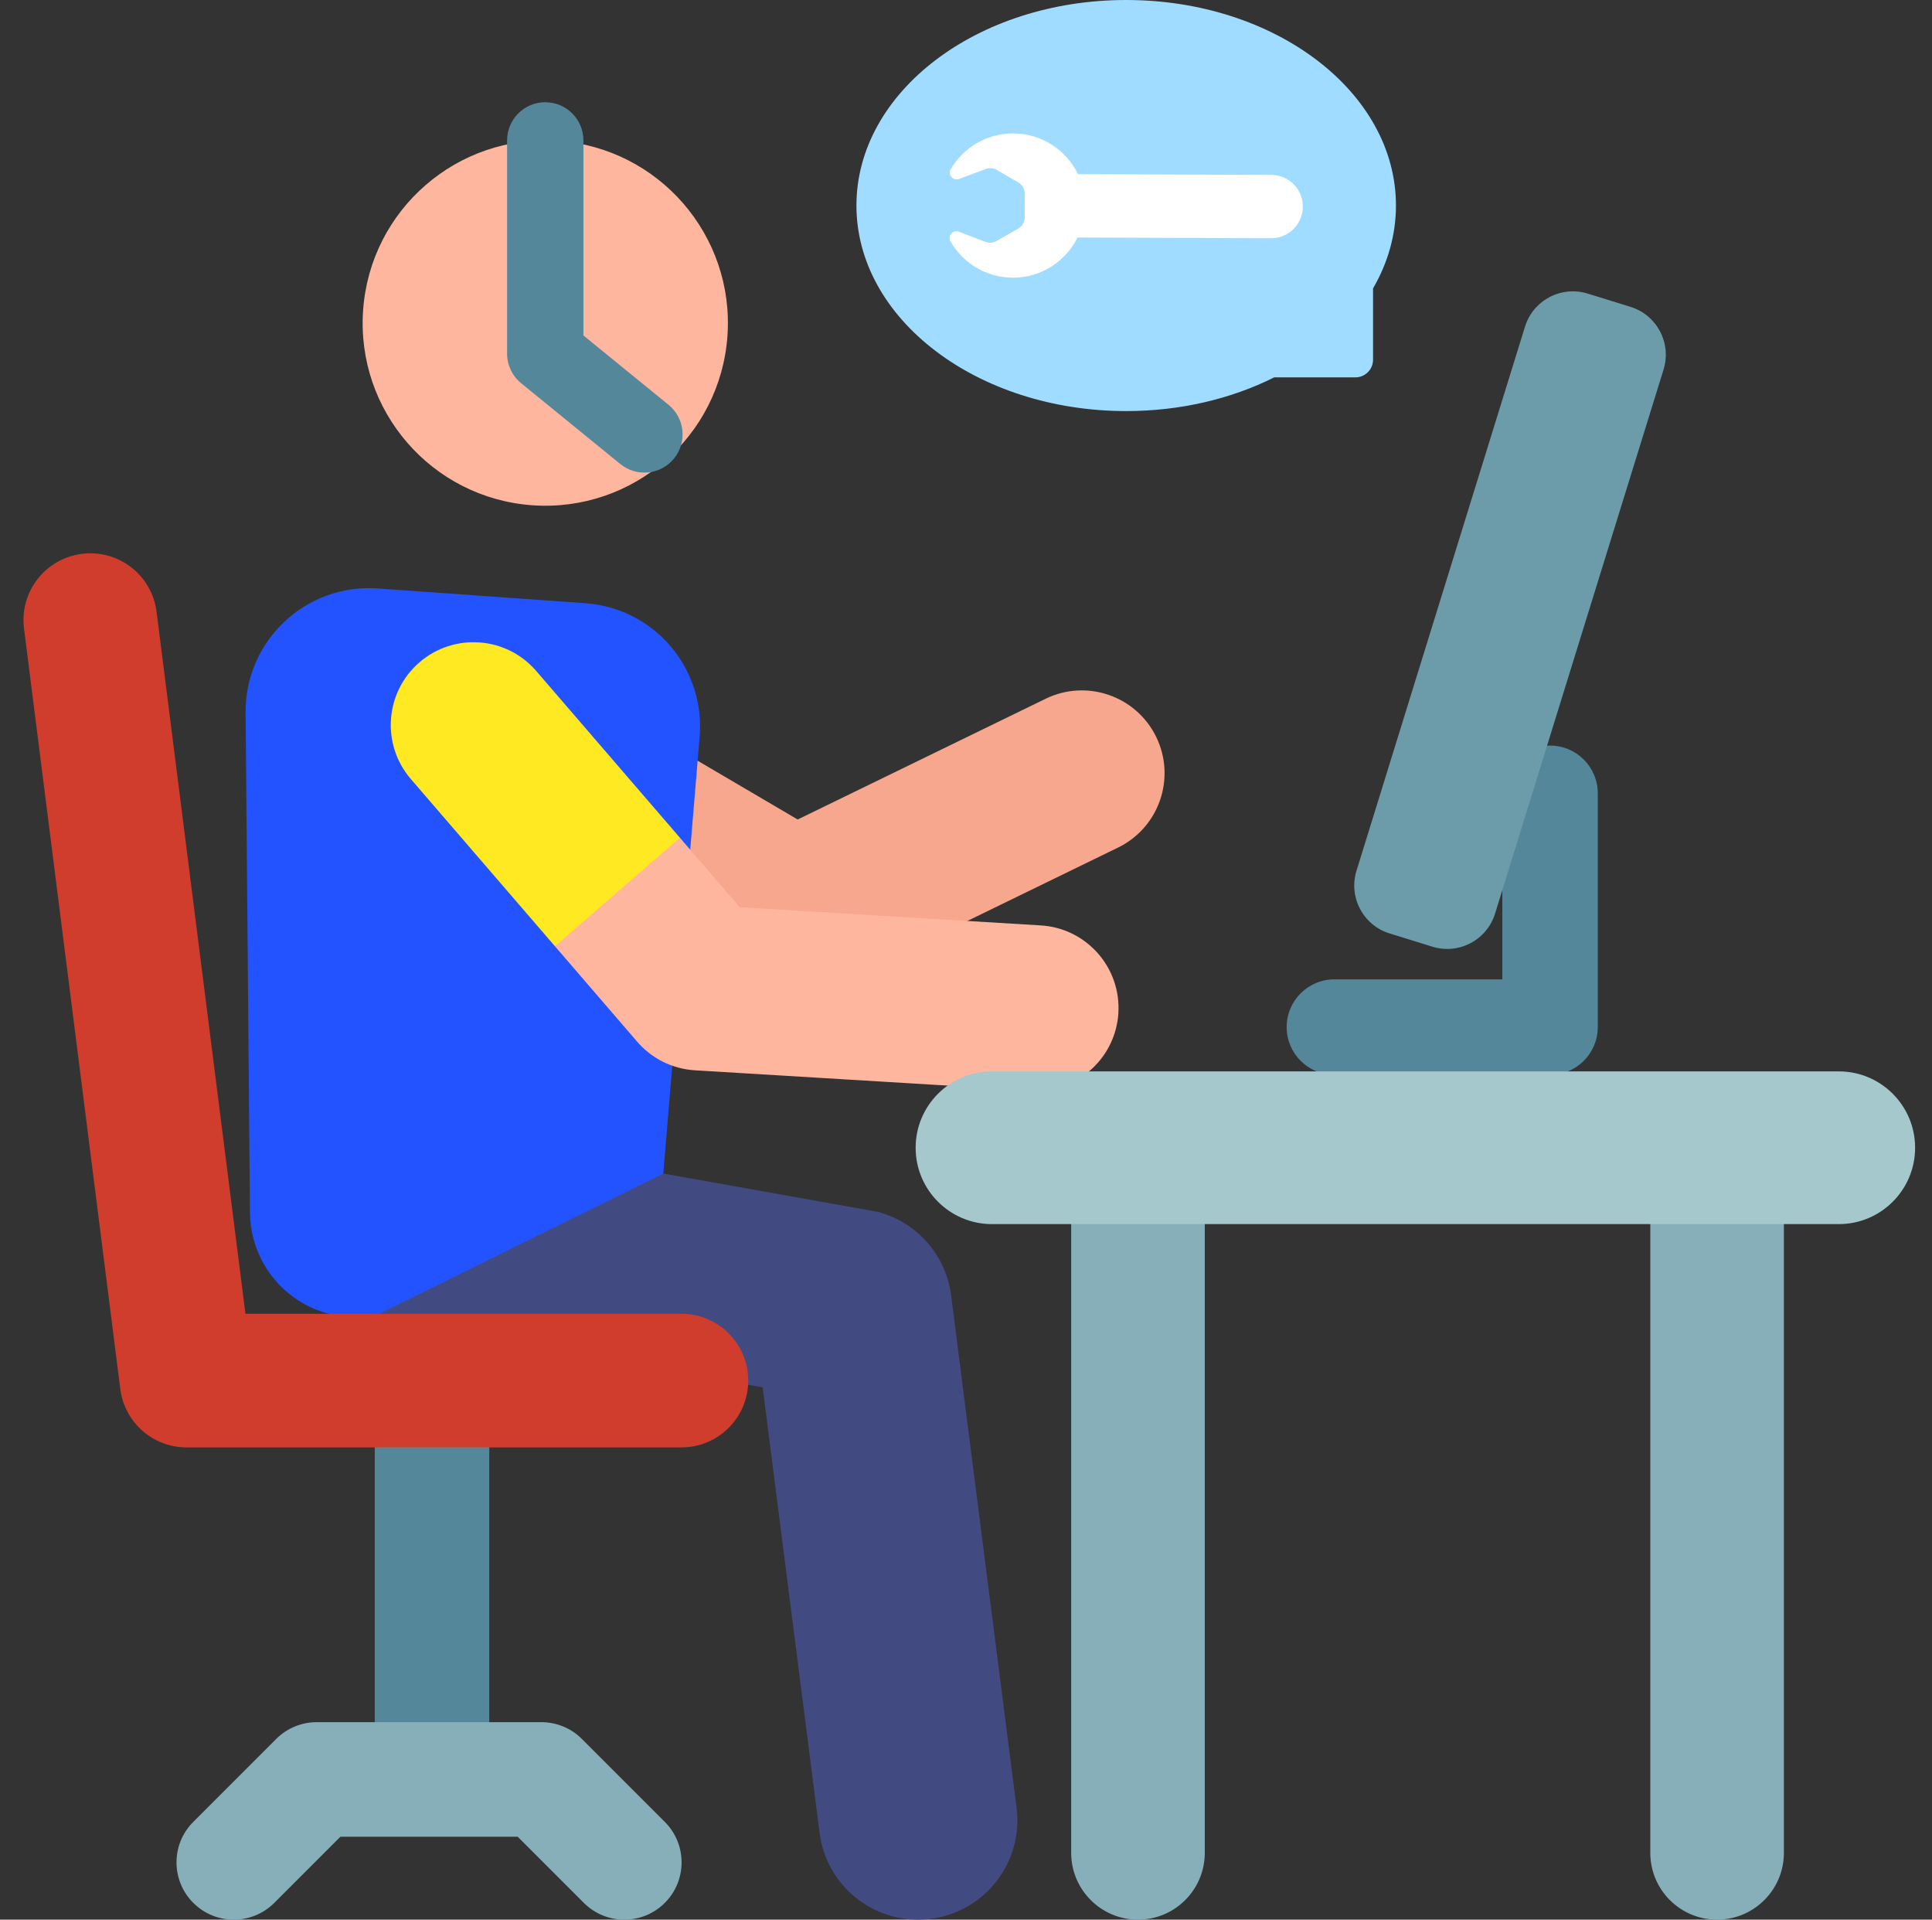 <svg width="152" height="151" viewBox="0 0 152 151" fill="none" xmlns="http://www.w3.org/2000/svg">
<rect x="0" y="0" width="152" height="151" fill="#333333" stroke="none"/>
<g clip-path="url(#clip0_31_952)">
<path d="M43.916 11.082C36.001 10.521 29.129 16.481 28.568 24.396C28.006 32.311 33.966 39.183 41.882 39.744C49.797 40.306 56.668 34.346 57.231 26.43C57.792 18.516 51.831 11.644 43.916 11.082Z" fill="#FFB69E"/>
<path d="M59.171 77.455L33.956 62.64C30.857 60.819 29.82 56.829 31.642 53.729C33.463 50.63 37.452 49.593 40.551 51.416L62.757 64.462L82.263 54.965C85.495 53.391 89.391 54.736 90.965 57.968C92.538 61.201 91.194 65.096 87.962 66.67L65.318 77.696C63.358 78.65 61.051 78.56 59.171 77.455Z" fill="#F7A78D"/>
<path d="M72.22 151C68.347 151 64.985 148.121 64.481 144.177L60.002 109.122L26.839 103.608C22.661 102.53 20.149 98.27 21.227 94.093C22.307 89.916 26.567 87.404 30.744 88.482L69.032 95.318C72.128 96.117 74.422 98.72 74.828 101.891L79.978 142.197C80.525 146.477 77.498 150.389 73.22 150.935C72.883 150.979 72.549 151 72.22 151Z" fill="#414B82"/>
<path d="M29.668 103.43C27.235 103.943 24.701 103.339 22.762 101.781C20.824 100.223 19.688 97.878 19.666 95.392L19.323 56.054C19.273 50.395 24.066 45.888 29.715 46.288L46.059 47.449C48.647 47.632 51.053 48.844 52.742 50.815C54.43 52.785 55.26 55.348 55.044 57.934L52.185 92.31L29.668 103.43Z" fill="#2353FF"/>
<path d="M81.496 85.799C81.364 85.799 81.231 85.796 81.097 85.788L54.672 84.19C52.917 84.084 51.28 83.273 50.133 81.942L43.661 74.432L44.89 65.601L53.492 65.899L58.201 71.361L81.882 72.793C85.471 73.009 88.204 76.094 87.988 79.683C87.779 83.137 84.912 85.799 81.496 85.799Z" fill="#FFB69E"/>
<path d="M53.493 65.898L42.185 52.777C39.837 50.054 35.728 49.75 33.003 52.096C30.281 54.443 29.976 58.553 32.322 61.277L43.661 74.432L53.493 65.898Z" fill="#FFE923"/>
<path d="M29.484 110.506H38.493V142.585H29.484V110.506Z" fill="#55879B"/>
<path d="M89.53 151C86.627 151 84.275 148.646 84.275 145.744V90.433C84.275 87.529 86.627 85.176 89.53 85.176C92.433 85.176 94.786 87.529 94.786 90.433V145.744C94.786 148.646 92.433 151 89.53 151Z" fill="#87AFB9"/>
<path d="M135.092 151C132.189 151 129.837 148.646 129.837 145.744V90.433C129.837 87.529 132.189 85.176 135.092 85.176C137.994 85.176 140.348 87.529 140.348 90.433V145.744C140.348 148.646 137.994 151 135.092 151Z" fill="#87AFB9"/>
<path d="M109.827 16.168C109.827 7.238 100.325 0 88.603 0C76.882 0 67.38 7.238 67.38 16.168C67.38 25.097 76.882 32.335 88.603 32.335C92.905 32.335 96.904 31.358 100.248 29.683H106.637C107.403 29.683 108.024 29.061 108.024 28.295V22.687C109.181 20.693 109.827 18.488 109.827 16.168Z" fill="#A0DCFF"/>
<path d="M100.018 13.757L84.809 13.696C83.893 11.807 81.963 10.502 79.723 10.494C77.626 10.486 75.79 11.616 74.801 13.305C74.547 13.741 74.978 14.256 75.45 14.079L77.558 13.294C77.843 13.188 78.16 13.215 78.421 13.367L80.124 14.36C80.437 14.542 80.628 14.878 80.627 15.239L80.62 17.105C80.618 17.466 80.424 17.8 80.11 17.98L78.399 18.958C78.135 19.109 77.819 19.134 77.535 19.026L75.434 18.223C74.962 18.042 74.528 18.556 74.78 18.994C75.829 20.818 77.864 22.005 80.161 21.825C82.18 21.666 83.912 20.418 84.779 18.681L99.998 18.742C101.374 18.747 102.495 17.636 102.501 16.259C102.506 14.882 101.395 13.761 100.018 13.757Z" fill="white"/>
<path d="M48.803 36.5L41.002 30.145C40.301 29.574 39.895 28.719 39.895 27.816V11.045C39.895 9.386 41.24 8.042 42.898 8.042C44.557 8.042 45.901 9.386 45.901 11.045V26.388L52.596 31.842C53.883 32.889 54.075 34.782 53.028 36.068C51.98 37.356 50.088 37.546 48.803 36.5Z" fill="#55879B"/>
<path d="M121.951 84.545H104.981C102.909 84.545 101.228 82.864 101.228 80.791C101.228 78.717 102.909 77.037 104.981 77.037H118.196V62.402C118.196 60.328 119.877 58.648 121.951 58.648C124.023 58.648 125.704 60.328 125.704 62.402V80.791C125.704 82.864 124.023 84.545 121.951 84.545Z" fill="#55879B"/>
<path d="M49.119 151C47.966 151 46.813 150.56 45.934 149.681L40.729 144.476H26.782L21.577 149.681C19.818 151.44 16.966 151.44 15.207 149.681C13.447 147.922 13.447 145.069 15.207 143.31L21.73 136.785C22.576 135.94 23.721 135.466 24.916 135.466H42.594C43.789 135.466 44.935 135.94 45.779 136.785L52.304 143.31C54.064 145.069 54.064 147.922 52.304 149.681C51.424 150.56 50.272 151 49.119 151Z" fill="#87AFB9"/>
<path d="M53.611 113.853H14.678C12.03 113.853 9.797 111.884 9.464 109.258L1.889 49.439C1.524 46.56 3.563 43.93 6.443 43.565C9.322 43.199 11.952 45.239 12.317 48.119L19.31 103.342H53.611C56.514 103.342 58.868 105.696 58.868 108.598C58.868 111.501 56.514 113.853 53.611 113.853Z" fill="#D13D2C"/>
<path d="M144.664 96.289H78.044C74.727 96.289 72.038 93.6 72.038 90.282C72.038 86.964 74.727 84.275 78.044 84.275H144.664C147.981 84.275 150.671 86.964 150.671 90.282C150.671 93.6 147.981 96.289 144.664 96.289Z" fill="#A5C8CD"/>
<path d="M112.69 74.466L109.322 73.423C107.243 72.778 106.078 70.569 106.723 68.489L119.979 25.694C120.624 23.613 122.832 22.449 124.913 23.094L128.28 24.137C130.361 24.782 131.525 26.99 130.88 29.071L117.624 71.865C116.98 73.946 114.77 75.111 112.69 74.466Z" fill="#6C9BAA"/>
</g>
<defs>
<clipPath id="clip0_31_952">
<rect width="151" height="151" fill="white" transform="translate(0.667)"/>
</clipPath>
</defs>
</svg>
